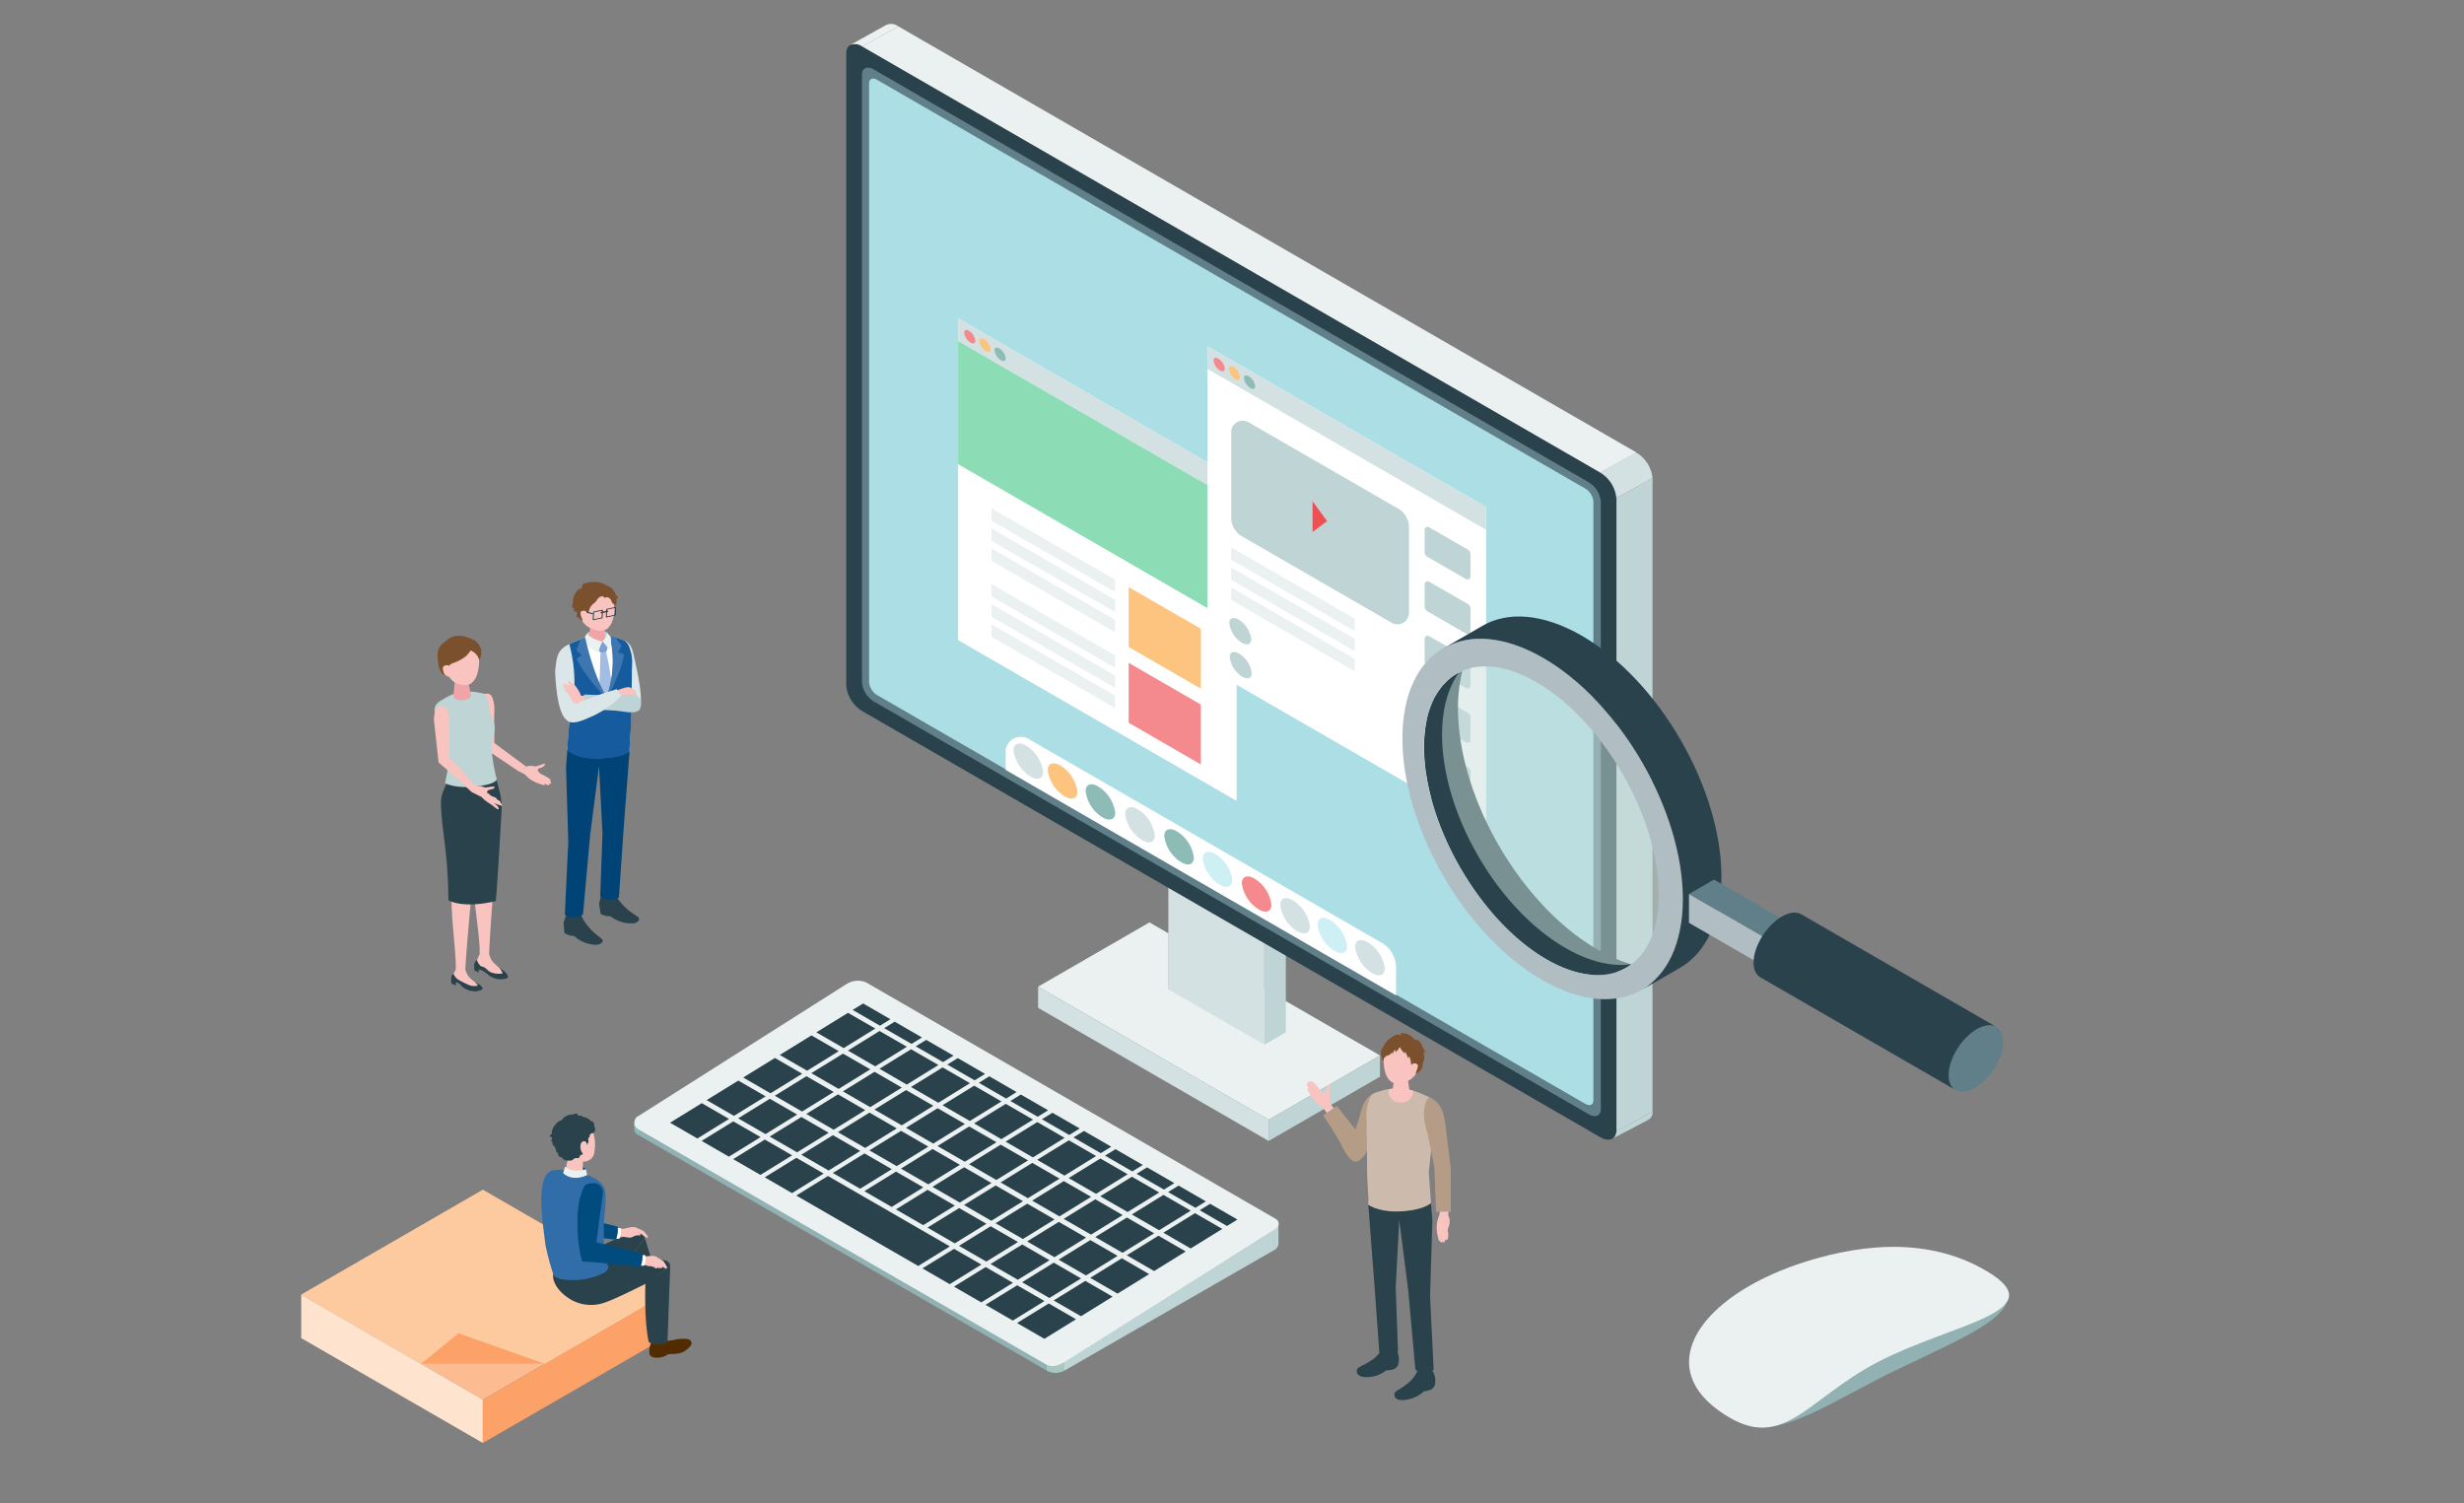<svg id="素材" xmlns="http://www.w3.org/2000/svg" viewBox="0 0 500 305"><rect x="0" y="0" width="500" height="305" fill="#808080" stroke="none"/><polygon points="210.66 200.22 233.25 187.18 280.03 214.18 257.44 227.22 210.66 200.22" style="fill:#ebf1f1"/><polygon points="257.44 231.53 280.03 218.49 280.03 214.18 257.44 227.22 257.44 231.53" style="fill:#bfd4d5"/><polygon points="257.44 231.53 210.66 204.52 210.66 200.22 257.44 227.22 257.44 231.53" style="fill:#d3e1e2"/><polygon points="260.92 175.75 260.92 209.49 256.57 212 256.57 178.26 260.92 175.75" style="fill:#bfd4d5"/><polygon points="241.46 164.51 241.46 198.25 237.11 200.77 237.11 167.03 241.46 164.51" style="fill:#8cbcb5"/><polygon points="237.11 167.03 241.46 164.51 260.92 175.75 256.57 178.26 237.11 167.03" style="fill:#ebf1f1"/><polygon points="256.57 212 237.11 200.77 237.11 167.03 256.57 178.26 256.57 212" style="fill:#d3e1e2"/><path d="M324.73,230.77,175,144.32a6.83,6.83,0,0,1-3.28-5.19V10.83c0-1.82,1.47-2.44,3.28-1.39L324.73,95.89a6.81,6.81,0,0,1,3.29,5.18V229.38C328,231.19,326.55,231.81,324.73,230.77Z" style="fill:#2a424b"/><path d="M322.38,226.11l-145-83.73a5.13,5.13,0,0,1-2.47-3.89V15.14c0-1.36,1.11-1.83,2.47-1l145,83.73a5.11,5.11,0,0,1,2.46,3.89V225.07C324.84,226.43,323.74,226.89,322.38,226.11Z" style="fill:#617f88"/><path d="M321.69,224,178,141.06a3.44,3.44,0,0,1-1.64-2.6V16.9c0-.91.74-1.22,1.64-.69L321.69,99.15a3.38,3.38,0,0,1,1.64,2.59V223.3C323.33,224.21,322.6,224.52,321.69,224Z" style="fill:#acdfe5"/><polygon points="328.02 101.08 335.33 97 335.33 225.55 328.02 229.63 328.02 101.08" style="fill:#bfd4d5"/><path d="M332,91.81A6.81,6.81,0,0,1,335.33,97L328,101.07a6.81,6.81,0,0,0-3.29-5.18Z" style="fill:#d3e1e2"/><polygon points="182.31 5.36 332.05 91.81 324.73 95.89 174.99 9.44 182.31 5.36" style="fill:#ebf1f1"/><path d="M172.42,9.19a2.46,2.46,0,0,1,2.57.25l7.32-4.08a2.47,2.47,0,0,0-2.53-.27Z" style="fill:#ebf1f1"/><path d="M328,229.62a1.71,1.71,0,0,1-.81,1.45l.33-.18,6.84-3.58a1.76,1.76,0,0,0,1-1.77Z" style="fill:#bfd4d5"/><path d="M258.48,253.72a1.64,1.64,0,0,0,.94-1.27v-4.16a1.61,1.61,0,0,1-1,1.32l0,4.11" style="fill:#bfd4d5"/><path d="M129,229l83,47.92a4.22,4.22,0,0,0,3.93-.26l42.58-27c1.17-.72,1.3-1.78.29-2.36l-83-47.92a4.27,4.27,0,0,0-3.94.26l-42.58,27C128.46,227.18,128.69,228.84,129,229Z" style="fill:#ebf1f1"/><polygon points="135.97 227.83 141.51 231.03 147.94 227.06 142.4 223.86 135.97 227.83" style="fill:#2a424b"/><polygon points="143.39 223.24 148.93 226.44 155.36 222.48 149.82 219.28 143.39 223.24" style="fill:#2a424b"/><polygon points="150.81 218.66 156.35 221.86 162.78 217.89 157.24 214.69 150.81 218.66" style="fill:#2a424b"/><polygon points="158.23 214.08 163.78 217.28 170.2 213.31 164.66 210.11 158.23 214.08" style="fill:#2a424b"/><polygon points="165.66 209.49 171.2 212.69 177.62 208.72 172.08 205.53 165.66 209.49" style="fill:#2a424b"/><polygon points="142.37 231.52 147.91 234.72 154.34 230.75 148.8 227.56 142.37 231.52" style="fill:#2a424b"/><polygon points="149.79 226.94 155.34 230.14 161.76 226.17 156.22 222.97 149.79 226.94" style="fill:#2a424b"/><polygon points="157.22 222.36 162.76 225.56 169.18 221.59 163.64 218.39 157.22 222.36" style="fill:#2a424b"/><polygon points="164.63 217.77 170.18 220.97 176.6 217 171.06 213.81 164.63 217.77" style="fill:#2a424b"/><polygon points="172.06 213.19 177.6 216.39 184.02 212.42 178.48 209.22 172.06 213.19" style="fill:#2a424b"/><polygon points="148.77 235.22 154.31 238.42 160.74 234.45 155.2 231.25 148.77 235.22" style="fill:#2a424b"/><polygon points="156.19 230.63 161.74 233.84 168.16 229.87 162.62 226.67 156.19 230.63" style="fill:#2a424b"/><polygon points="163.62 226.05 169.16 229.25 175.58 225.28 170.04 222.08 163.62 226.05" style="fill:#2a424b"/><polygon points="171.04 221.47 176.58 224.67 183 220.7 177.46 217.5 171.04 221.47" style="fill:#2a424b"/><polygon points="178.46 216.88 184 220.09 190.42 216.12 184.88 212.92 178.46 216.88" style="fill:#2a424b"/><polygon points="155.18 238.91 160.72 242.11 167.14 238.15 161.6 234.95 155.18 238.91" style="fill:#2a424b"/><polygon points="162.6 234.33 168.14 237.53 174.56 233.56 169.02 230.36 162.6 234.33" style="fill:#2a424b"/><polygon points="170.02 229.75 175.56 232.95 181.98 228.98 176.44 225.78 170.02 229.75" style="fill:#2a424b"/><polygon points="177.44 225.16 182.98 228.36 189.4 224.4 183.86 221.2 177.44 225.16" style="fill:#2a424b"/><polygon points="184.86 220.58 190.4 223.78 196.82 219.81 191.28 216.61 184.86 220.58" style="fill:#2a424b"/><polygon points="169 238.03 174.54 241.23 180.96 237.26 175.42 234.06 169 238.03" style="fill:#2a424b"/><polygon points="176.42 233.44 181.96 236.64 188.38 232.68 182.84 229.48 176.42 233.44" style="fill:#2a424b"/><polygon points="183.84 228.86 189.38 232.06 195.8 228.09 190.26 224.89 183.84 228.86" style="fill:#2a424b"/><polygon points="191.26 224.28 196.8 227.48 203.22 223.51 197.68 220.31 191.26 224.28" style="fill:#2a424b"/><polygon points="175.4 241.72 180.94 244.92 187.36 240.95 181.82 237.75 175.4 241.72" style="fill:#2a424b"/><polygon points="182.82 237.14 188.36 240.34 194.78 236.37 189.24 233.17 182.82 237.14" style="fill:#2a424b"/><polygon points="190.24 232.56 195.78 235.75 202.21 231.79 196.66 228.59 190.24 232.56" style="fill:#2a424b"/><polygon points="197.66 227.97 203.2 231.17 209.63 227.2 204.09 224 197.66 227.97" style="fill:#2a424b"/><polygon points="181.8 245.42 187.34 248.62 193.76 244.65 188.22 241.45 181.8 245.42" style="fill:#2a424b"/><polygon points="189.22 240.84 194.76 244.03 201.19 240.07 195.64 236.87 189.22 240.84" style="fill:#2a424b"/><polygon points="196.64 236.25 202.18 239.45 208.61 235.48 203.06 232.28 196.64 236.25" style="fill:#2a424b"/><polygon points="204.06 231.67 209.6 234.87 216.03 230.9 210.49 227.7 204.06 231.67" style="fill:#2a424b"/><polygon points="161.58 242.61 186.32 256.9 192.75 252.93 168 238.64 161.58 242.61" style="fill:#2a424b"/><polygon points="188.2 249.11 193.74 252.31 200.17 248.34 194.63 245.15 188.2 249.11" style="fill:#2a424b"/><polygon points="195.62 244.53 201.16 247.73 207.59 243.76 202.04 240.56 195.62 244.53" style="fill:#2a424b"/><polygon points="203.04 239.95 208.58 243.15 215.01 239.18 209.47 235.98 203.04 239.95" style="fill:#2a424b"/><polygon points="210.46 235.36 216 238.56 222.43 234.59 216.89 231.4 210.46 235.36" style="fill:#2a424b"/><polygon points="187.18 257.39 192.72 260.59 199.15 256.62 193.6 253.43 187.18 257.39" style="fill:#2a424b"/><polygon points="194.6 252.81 200.14 256.01 206.57 252.04 201.03 248.84 194.6 252.81" style="fill:#2a424b"/><polygon points="202.02 248.23 207.56 251.43 213.99 247.46 208.45 244.26 202.02 248.23" style="fill:#2a424b"/><polygon points="209.44 243.64 214.99 246.84 221.41 242.87 215.87 239.68 209.44 243.64" style="fill:#2a424b"/><polygon points="216.86 239.06 222.41 242.26 228.83 238.29 223.29 235.09 216.86 239.06" style="fill:#2a424b"/><polygon points="193.58 261.09 199.12 264.29 205.55 260.32 200.01 257.12 193.58 261.09" style="fill:#2a424b"/><polygon points="201 256.5 206.54 259.7 212.97 255.74 207.43 252.54 201 256.5" style="fill:#2a424b"/><polygon points="208.42 251.92 213.97 255.12 220.39 251.15 214.85 247.95 208.42 251.92" style="fill:#2a424b"/><polygon points="215.84 247.34 221.39 250.54 227.81 246.57 222.27 243.37 215.84 247.34" style="fill:#2a424b"/><polygon points="223.26 242.75 228.81 245.95 235.23 241.99 229.69 238.79 223.26 242.75" style="fill:#2a424b"/><polygon points="199.98 264.78 205.52 267.98 211.95 264.02 206.41 260.82 199.98 264.78" style="fill:#2a424b"/><polygon points="207.4 260.2 212.94 263.4 219.37 259.43 213.83 256.23 207.4 260.2" style="fill:#2a424b"/><polygon points="214.82 255.62 220.37 258.82 226.79 254.85 221.25 251.65 214.82 255.62" style="fill:#2a424b"/><polygon points="222.25 251.03 227.79 254.23 234.21 250.27 228.67 247.07 222.25 251.03" style="fill:#2a424b"/><polygon points="229.67 246.45 235.21 249.65 241.63 245.68 236.09 242.48 229.67 246.45" style="fill:#2a424b"/><polygon points="206.38 268.48 211.93 271.68 218.35 267.71 212.81 264.51 206.38 268.48" style="fill:#2a424b"/><polygon points="213.81 263.9 219.35 267.1 225.77 263.13 220.23 259.93 213.81 263.9" style="fill:#2a424b"/><polygon points="221.23 259.31 226.77 262.51 233.19 258.55 227.65 255.34 221.23 259.31" style="fill:#2a424b"/><polygon points="228.65 254.73 234.19 257.93 240.61 253.96 235.07 250.76 228.65 254.73" style="fill:#2a424b"/><polygon points="236.07 250.15 241.61 253.35 248.03 249.38 242.49 246.18 236.07 250.15" style="fill:#2a424b"/><polygon points="173.02 204.94 178.56 208.14 180.69 206.83 175.15 203.63 173.02 204.94" style="fill:#2a424b"/><polygon points="179.42 208.64 184.97 211.84 187.09 210.53 181.55 207.33 179.42 208.64" style="fill:#2a424b"/><polygon points="185.82 212.33 191.37 215.53 193.49 214.22 187.95 211.02 185.82 212.33" style="fill:#2a424b"/><polygon points="192.23 216.03 197.77 219.23 199.89 217.92 194.35 214.72 192.23 216.03" style="fill:#2a424b"/><polygon points="198.63 219.73 204.17 222.93 206.29 221.61 200.75 218.41 198.63 219.73" style="fill:#2a424b"/><polygon points="205.03 223.42 210.57 226.62 212.69 225.31 207.15 222.11 205.03 223.42" style="fill:#2a424b"/><polygon points="211.43 227.12 216.97 230.32 219.1 229 213.56 225.81 211.43 227.12" style="fill:#2a424b"/><polygon points="217.83 230.81 223.37 234.01 225.5 232.7 219.96 229.5 217.83 230.81" style="fill:#2a424b"/><polygon points="224.23 234.51 229.77 237.71 231.9 236.4 226.36 233.2 224.23 234.51" style="fill:#2a424b"/><polygon points="230.63 238.2 236.18 241.4 238.3 240.09 232.76 236.89 230.63 238.2" style="fill:#2a424b"/><polygon points="237.03 241.9 242.58 245.1 244.7 243.79 239.16 240.59 237.03 241.9" style="fill:#2a424b"/><polygon points="243.44 245.59 248.98 248.79 251.1 247.48 245.56 244.28 243.44 245.59" style="fill:#2a424b"/><polygon points="216 276.41 258.48 249.59 258.48 253.72 216 278.13 216 276.41" style="fill:#bfd4d5"/><polygon points="212.4 276.96 212.4 278.13 129.63 230.39 129.63 229.22 212.4 276.96" style="fill:#91b1b3"/><path d="M216,278.12h0a3.61,3.61,0,0,1-3.6,0h0v-1.18h0c1.11.65,2.49.1,3.6-.54h0Z" style="fill:#a8c7c1"/><path d="M129.63,230.39a1.58,1.58,0,0,1-.93-1.27v-1.28a1.71,1.71,0,0,0,1,1.4l0,1.15" style="fill:#8cbcb5"/><path d="M407.37,263.42c-.4,4.68-10.9,8.95-22.58,14.59-12.13,5.85-21.7,12.78-29.35,11.46C351.94,289.32,394.15,260.24,407.37,263.42Z" style="fill:#91b1b3"/><path d="M365,256.48c-19.84,6.74-29.24,20.33-16.32,29.7s17.46-2.07,32.51-9.86,35.72-10.18,22-18.35C390.29,250.28,375.43,253,365,256.48Z" style="fill:#ebf1f1"/><polygon points="250.94 97.25 194.41 64.62 194.41 129.89 250.94 162.52 250.94 97.25" style="fill:#fff"/><polygon points="250.94 97.25 194.41 64.62 194.41 69.21 250.94 101.85 250.94 97.25" style="fill:#d3e1e2"/><polygon points="243.68 127.6 229.03 119.14 229.03 131.29 243.68 139.75 243.68 127.6" style="fill:#fcc47e"/><polygon points="226.27 117.62 201.19 103.14 201.19 105.67 226.27 120.14 226.27 117.62" style="fill:#ebf1f1"/><polygon points="226.27 121.7 201.19 107.22 201.19 109.75 226.27 124.22 226.27 121.7" style="fill:#ebf1f1"/><polygon points="226.27 125.78 201.19 111.3 201.19 113.82 226.27 128.3 226.27 125.78" style="fill:#ebf1f1"/><polygon points="226.27 133 201.19 118.53 201.19 121.05 226.27 135.53 226.27 133" style="fill:#ebf1f1"/><polygon points="226.27 137.08 201.19 122.6 201.19 125.13 226.27 139.61 226.27 137.08" style="fill:#ebf1f1"/><polygon points="226.27 141.16 201.19 126.68 201.19 129.21 226.27 143.69 226.27 141.16" style="fill:#ebf1f1"/><polygon points="243.68 142.97 229.03 134.51 229.03 146.66 243.68 155.13 243.68 142.97" style="fill:#f58a8e"/><polygon points="250.94 101.85 194.41 69.21 194.41 94.19 250.94 126.83 250.94 101.85" style="fill:#8cddb5"/><path d="M204.08,72.72c0,.6-.51.72-1.14.26a2.81,2.81,0,0,1-1.14-1.92c0-.6.51-.71,1.14-.25A2.77,2.77,0,0,1,204.08,72.72Z" style="fill:#8cbcb5"/><path d="M201,70.87c0,.6-.5.72-1.13.26a2.81,2.81,0,0,1-1.14-1.92c0-.6.51-.71,1.14-.26A2.8,2.8,0,0,1,201,70.87Z" style="fill:#fcc47e"/><path d="M197.92,69.15c0,.6-.51.71-1.14.26a2.84,2.84,0,0,1-1.13-1.92c0-.6.51-.72,1.13-.26A2.81,2.81,0,0,1,197.92,69.15Z" style="fill:#f58a8e"/><path d="M204.07,156.24v-3.63a3.08,3.08,0,0,1,4.63-2.67l71.7,41.4a5.8,5.8,0,0,1,2.89,5V202Z" style="fill:#fff"/><path d="M281,196.5c0,1.58-1.34,1.89-3,.68a7.34,7.34,0,0,1-3-5c0-1.58,1.33-1.88,3-.68A7.35,7.35,0,0,1,281,196.5Z" style="fill:#d3e1e2"/><path d="M273.35,192c0,1.58-1.33,1.89-3,.68a7.35,7.35,0,0,1-3-5c0-1.58,1.34-1.88,3-.68A7.34,7.34,0,0,1,273.35,192Z" style="fill:#cef0f5"/><path d="M265.8,188c0,1.58-1.34,1.88-3,.68a7.35,7.35,0,0,1-3-5c0-1.58,1.34-1.89,3-.68A7.35,7.35,0,0,1,265.8,188Z" style="fill:#d3e1e2"/><path d="M258,183.58c0,1.58-1.34,1.89-3,.68a7.35,7.35,0,0,1-3-5c0-1.58,1.34-1.88,3-.68A7.35,7.35,0,0,1,258,183.58Z" style="fill:#f58a8e"/><path d="M250.07,178.59c0,1.57-1.34,1.88-3,.68a7.39,7.39,0,0,1-3-5c0-1.58,1.34-1.88,3-.68A7.39,7.39,0,0,1,250.07,178.59Z" style="fill:#cef0f5"/><path d="M242.26,174c0,1.58-1.33,1.89-3,.68a7.35,7.35,0,0,1-3-5c0-1.58,1.34-1.88,3-.68A7.34,7.34,0,0,1,242.26,174Z" style="fill:#8cbcb5"/><path d="M234.34,169.53c0,1.58-1.34,1.89-3,.68a7.34,7.34,0,0,1-3-5c0-1.58,1.33-1.88,3-.68A7.35,7.35,0,0,1,234.34,169.53Z" style="fill:#d3e1e2"/><path d="M226.3,164.9c0,1.58-1.34,1.88-3,.68a7.35,7.35,0,0,1-3-5c0-1.58,1.34-1.89,3-.68A7.35,7.35,0,0,1,226.3,164.9Z" style="fill:#8cbcb5"/><path d="M218.62,160.63c0,1.58-1.34,1.89-3,.69a7.39,7.39,0,0,1-3-5c0-1.58,1.34-1.88,3-.68A7.37,7.37,0,0,1,218.62,160.63Z" style="fill:#fcc47e"/><path d="M211.67,156.61c0,1.58-1.34,1.89-3,.68a7.34,7.34,0,0,1-3-5c0-1.58,1.33-1.88,3-.68A7.35,7.35,0,0,1,211.67,156.61Z" style="fill:#d3e1e2"/><polygon points="301.56 102.91 245.03 70.28 245.03 135.55 301.56 168.18 301.56 102.91" style="fill:#fff"/><polygon points="301.56 102.91 245.03 70.28 245.03 74.87 301.56 107.51 301.56 102.91" style="fill:#d3e1e2"/><path d="M254.69,78.38c0,.6-.51.72-1.13.26a2.81,2.81,0,0,1-1.14-1.92c0-.6.51-.71,1.14-.26A2.84,2.84,0,0,1,254.69,78.38Z" style="fill:#8cbcb5"/><path d="M253.91,129.71c0,1.18-1,1.4-2.23.51a5.51,5.51,0,0,1-2.23-3.75c0-1.18,1-1.41,2.23-.51A5.47,5.47,0,0,1,253.91,129.71Z" style="fill:#bfd4d5"/><path d="M254,136.6c0,1.17-1,1.4-2.23.51a5.51,5.51,0,0,1-2.23-3.76c0-1.17,1-1.4,2.23-.5A5.47,5.47,0,0,1,254,136.6Z" style="fill:#bfd4d5"/><path d="M251.64,76.53c0,.6-.51.71-1.14.26a2.84,2.84,0,0,1-1.13-1.92c0-.6.51-.72,1.13-.26A2.81,2.81,0,0,1,251.64,76.53Z" style="fill:#fcc47e"/><path d="M248.54,74.81c0,.6-.51.71-1.14.26a2.81,2.81,0,0,1-1.14-1.92c0-.6.51-.72,1.14-.26A2.81,2.81,0,0,1,248.54,74.81Z" style="fill:#f58a8e"/><path d="M283.71,103.21,253.34,85.68a2.33,2.33,0,0,0-3.5,2v17.37a4.38,4.38,0,0,0,2.19,3.79l30.37,17.54a2.34,2.34,0,0,0,3.51-2V107A4.4,4.4,0,0,0,283.71,103.21Z" style="fill:#bfd4d5"/><path d="M297.87,111.54,290,107a.61.61,0,0,0-.91.52V112a1.12,1.12,0,0,0,.57,1l7.84,4.53a.6.6,0,0,0,.9-.52v-4.49A1.11,1.11,0,0,0,297.87,111.54Z" style="fill:#bfd4d5"/><path d="M297.87,122.57,290,118.05a.61.61,0,0,0-.91.52v4.48a1.13,1.13,0,0,0,.57,1l7.84,4.53a.6.6,0,0,0,.9-.52v-4.49A1.14,1.14,0,0,0,297.87,122.57Z" style="fill:#bfd4d5"/><path d="M297.87,133.61,290,129.09a.61.61,0,0,0-.91.52v4.48a1.13,1.13,0,0,0,.57,1l7.84,4.53a.6.6,0,0,0,.9-.53v-4.48A1.13,1.13,0,0,0,297.87,133.61Z" style="fill:#bfd4d5"/><path d="M297.87,144.65,290,140.13a.6.6,0,0,0-.91.52v4.48a1.14,1.14,0,0,0,.57,1l7.84,4.52a.59.59,0,0,0,.9-.52v-4.48A1.13,1.13,0,0,0,297.87,144.65Z" style="fill:#bfd4d5"/><path d="M297.87,155.69,290,151.16a.61.61,0,0,0-.91.53v4.48a1.14,1.14,0,0,0,.57,1l7.84,4.52a.6.6,0,0,0,.9-.52v-4.48A1.12,1.12,0,0,0,297.87,155.69Z" style="fill:#bfd4d5"/><polygon points="269.3 105.76 266.35 101.72 266.35 107.95 269.3 105.76" style="fill:#ed5053"/><polygon points="274.91 125.55 249.83 111.07 249.83 113.59 274.91 128.07 274.91 125.55" style="fill:#ebf1f1"/><polygon points="274.91 129.63 249.83 115.15 249.83 117.67 274.91 132.15 274.91 129.63" style="fill:#ebf1f1"/><polygon points="274.91 133.71 249.83 119.23 249.83 121.75 274.91 136.23 274.91 133.71" style="fill:#ebf1f1"/><path d="M295.86,143.62a31,31,0,0,1,.88-7.45c-5.21,2.22-8.27,8.41-7.7,17.53,1,15.77,12.42,34.3,25.54,41.4,6.66,3.6,12.47,3.56,16.45.6a31.87,31.87,0,0,1-6.83-3C308.5,183.65,295.81,161.67,295.86,143.62Z" style="fill:#2a424b"/><ellipse cx="317.74" cy="163.5" rx="20.51" ry="35.41" transform="translate(-39.13 181.78) rotate(-30.16)" style="fill:#cae0dd;opacity:0.5"/><path d="M313.11,133.52c15.7,9.06,28.39,31,28.34,49.08s-12.82,25.33-28.53,16.26-28.39-31-28.34-49.09S297.41,124.45,313.11,133.52ZM289,153.7c1,15.77,12.42,34.3,25.54,41.4s23,.07,22-15.69S324.14,145.11,311,138,288.05,137.93,289,153.7Z" style="fill:#b0bec3"/><path d="M341,196.34l-7.82,4.52c5.12-3,8.29-9.28,8.32-18.26.05-18-12.64-40-28.34-49.08-7.87-4.55-15-5-20.17-2l7.83-4.52c5.16-3,12.29-2.52,20.16,2,15.7,9.07,28.39,31.05,28.34,49.09C349.24,187.07,346.07,193.38,341,196.34Z" style="fill:#2a424b"/><polygon points="342.73 181.42 363.01 193.13 368.08 190.2 347.8 178.49 342.73 181.42" style="fill:#617f88"/><polygon points="363.01 193.13 342.73 181.42 342.73 187.27 363.01 198.98 363.01 193.13" style="fill:#b0bec3"/><polygon points="363.01 193.13 368.08 190.2 368.08 196.05 363.01 198.98 363.01 193.13" style="fill:#8cbcb5"/><ellipse cx="400.95" cy="214.78" rx="7.63" ry="4.23" transform="translate(-2.12 425.56) rotate(-55.78)" style="fill:#617f88"/><path d="M365.67,185.62l39.57,22.85c-1.93-1.31-5.41.45-7.78,3.94s-2.73,7.37-.8,8.69l-39.58-22.85c-1.93-1.32-1.57-5.21.8-8.69S363.74,184.31,365.67,185.62Z" style="fill:#2a424b"/><path d="M269.29,225.9l-.87-1.14-1.08-.76a8.42,8.42,0,0,1-1.3-1.56c-.32-.55-.57-.95-.64-1.09s-.2-.45,0-.52.32.14.32.14-.48-.62-.54-.71-.14-.3,0-.38.36.05.36.05c-.19-.25-.17-.41-.07-.5s.48.12.48.12.07-.32.57.06a12.26,12.26,0,0,1,1.44,1.71,1.79,1.79,0,0,0,.8.44.39.39,0,0,0,.39-.24,4.9,4.9,0,0,0,0-.54c.05-.27.33-1.13.74-1,0,0,.05,0,.06,0a.24.24,0,0,1,0,.08,4.69,4.69,0,0,1-.06.54c-.06.37-.1.75-.15,1.12v0a1.46,1.46,0,0,0,.13.87,3,3,0,0,1,.15,1.48l1.94,2.52L270,227.76Z" style="fill:#f9c3c0"/><path d="M268.51,226.36l2.75-1.94,4.54,5.73s2.35,2.89.4,5-3.66-2.22-4.36-3.48C270.36,229,268.51,226.36,268.51,226.36Z" style="fill:#b49c87"/><path d="M274.91,235.68c-1-.09-1.2-2-1-3,.45-1.91,1.63-4.51,2.15-6.75.68-2.89,1.92-3.86,3.36-4.3,1.06,2-1.12,8.79-2.14,12.06A3.25,3.25,0,0,1,274.91,235.68Z" style="fill:#b49c87"/><path d="M290.38,244.17l-.45-6.33,1.38-12.54a2.43,2.43,0,0,0-1.43-2.72c-2.71-1.23-5.88-2.75-11-.74-.7.28-1,1.12-1.2,1.83a7.65,7.65,0,0,0-.4,2.68l.06,1.55c0,3,.05,5.93.07,8.9,0,1.87.11,3.73.24,5.6.06.83,0,2.1,0,2.1s1.54,1.37,6.11,1.35C288.75,245.82,290.38,244.17,290.38,244.17Z" style="fill:#ccbbad"/><path d="M284.24,223.72a2.31,2.31,0,0,0,2.51-2,1.58,1.58,0,0,0,0-.38,10.93,10.93,0,0,0-4.83-.32,1.66,1.66,0,0,0-.15.7A2.31,2.31,0,0,0,284.24,223.72Z" style="fill:#f9c3c0"/><path d="M284.32,218.26c.9,0,1.37.5,1.37.94l.46,2.92c0,.5-.9.92-1.92.92s-1.82-.42-1.78-.92l.44-3.06C282.93,218.62,283.43,218.26,284.32,218.26Z" style="fill:#f9c3c0"/><path d="M292.11,246.43s-.23.63-.31.9a7.32,7.32,0,0,0-.21.9,6.84,6.84,0,0,0,0,1.69.31.31,0,0,1,0,.1,13.82,13.82,0,0,0,.31,1.42c0,.12,0,.32.18.38,0,0,.14,0,.14,0s.07.28.22.31.24,0,.29-.24c0,0,.05.19.19.22a.21.21,0,0,0,.25-.15l.15-.56s0,.19.1.23c.57.21.48-1.35.43-1.58a1.74,1.74,0,0,1-.06-.45,1.9,1.9,0,0,1,.16-.61,3.49,3.49,0,0,0,.21-1.39c0-.45-.29-.77-.27-1.21l.18-1.71-1.78-.14Z" style="fill:#f9c3c0"/><path d="M290.54,278a.94.94,0,0,1,.19.25,3.72,3.72,0,0,1,.52,2.15,2.35,2.35,0,0,1-.11.75,1.62,1.62,0,0,1-.9.88,7.49,7.49,0,0,1-1.22.3c-.27.08-.41.32-.63.48a6.21,6.21,0,0,1-1,.6,6.66,6.66,0,0,1-2.93.71,1.92,1.92,0,0,1-1.05-.27,1,1,0,0,1-.46-.93c.07-.48.54-.78,1-1a14,14,0,0,0,2.35-1.76,6.72,6.72,0,0,0,1.44-2.25,12.62,12.62,0,0,1,2.38,0C290.32,277.92,290.44,277.93,290.54,278Z" style="fill:#2a424b"/><path d="M283.35,273.93a1.19,1.19,0,0,1,.16.27,3.79,3.79,0,0,1,.31,2.2,2.62,2.62,0,0,1-.19.73,1.68,1.68,0,0,1-1,.79,9,9,0,0,1-1.24.18c-.28,0-.44.27-.68.41a7.66,7.66,0,0,1-1,.5,6.64,6.64,0,0,1-3,.42,1.92,1.92,0,0,1-1-.38,1,1,0,0,1-.37-1c.11-.47.61-.72,1.05-.93a14.17,14.17,0,0,0,2.51-1.51,6.73,6.73,0,0,0,1.66-2.11,12.62,12.62,0,0,1,2.37.24C283.14,273.81,283.25,273.83,283.35,273.93Z" style="fill:#2a424b"/><path d="M284.69,211.13c2.55,0,3.25,1.93,3.25,4.25a4,4,0,0,1-3,4.25c-1.24.37-2.79.69-3.74-1.69a9.34,9.34,0,0,1-.23-4.84C281.23,212.27,282.14,211.11,284.69,211.13Z" style="fill:#f9c3c0"/><path d="M282.55,213.47V214a3.83,3.83,0,0,0,.22-.56,1,1,0,0,1,.36-.46l0,.52a2.23,2.23,0,0,0,.65-.61,1.39,1.39,0,0,1,.24-.34c.09-.09.17.17.21.24s.16.25.25.37a3.47,3.47,0,0,0,.63.64v-.49c0,.08.14.26.18.34a2.83,2.83,0,0,1,.17.4,7.28,7.28,0,0,1,.31.77c.06-.17.12-.34.17-.51a4.12,4.12,0,0,1,.39,1.52c0,.21.16.42.2.63a1.27,1.27,0,0,0,.06.18c0,.08.15.08.22.14a1.63,1.63,0,0,1,.53,1.18c.49-.39,1.24-.87,1.31-1.54a4.19,4.19,0,0,1,.09-.7c.05-.13.13-.26.18-.4a2.35,2.35,0,0,0,.1-.54c0-.45-.15-.84-.1-1.29,0,0,0-.08,0-.09s.08,0,.11.05a.23.23,0,0,0,.27,0,4.72,4.72,0,0,1-.73-1.27,2.25,2.25,0,0,0-.33-.61,1.22,1.22,0,0,0-.88-.56.43.43,0,0,1-.16,0,.25.25,0,0,1-.12-.08,4.35,4.35,0,0,0-1.8-1.21,2.84,2.84,0,0,1-1-.2.91.91,0,0,0,.08.49.09.09,0,0,1,0,.11,2.11,2.11,0,0,0-.9-.15,2,2,0,0,0-1,.49,9.71,9.71,0,0,0-.83.6,5,5,0,0,0-.79,1.09c-.17.31-.41.64-.55,1a2.28,2.28,0,0,0,0,1.16,3.05,3.05,0,0,0,.17.61c.06.13.14.28.21.4a1.2,1.2,0,0,0,.14-.48.84.84,0,0,1,.36-.41,5.32,5.32,0,0,1,.45-.38l-.13.23A2.51,2.51,0,0,0,282.55,213.47Z" style="fill:#7b502c"/><path d="M286.33,216.54s0-.86.79-.75.62.51.43,1.23-.62,1.06-1.07,1S286.33,216.54,286.33,216.54Z" style="fill:#f9c3c0"/><path d="M290.19,263.05l.47-15.32-.28-3.56s-1.66,1.52-6.61,1.68c-4.07.13-6.11-1.35-6.11-1.35l1.17,15.29,1.06,14.64a2.87,2.87,0,0,0,1.8.44,3.06,3.06,0,0,0,2-.67l-.47-12.91.71-13.76,1.82,14.18,1.46,16.2a3,3,0,0,0,1.83.62,3.16,3.16,0,0,0,1.88-.6Z" style="fill:#2a424b"/><path d="M290,222.62c2.6,1.24,3,3.27,3.36,6l1.05,8.59v8.68h-3l-.36-9.15L289.67,230C287.87,224.34,290,222.62,290,222.62Z" style="fill:#b49c87"/><path d="M99.86,141.44a1.13,1.13,0,0,0-1.88-.32c-.53.61-.8,1.36-.63,3l.88,7.69,7.09,4.76,1.47-1-6.47-4.78s-.06-5.62,0-6.58A6.8,6.8,0,0,0,99.86,141.44Z" style="fill:#f9c3c0"/><path d="M106.79,155.56a2.77,2.77,0,0,1,1.39-.11,1.4,1.4,0,0,0,.81,0h0c.33-.11.67-.21,1-.33a3.79,3.79,0,0,1,.48-.14.11.11,0,0,1,.08,0,.1.1,0,0,1,0,0c.21.35-.54.75-.77.84a3.92,3.92,0,0,0-.49.13.38.38,0,0,0-.16.4,1.79,1.79,0,0,0,.54.66,11,11,0,0,1,1.82,1c.43.4.15.51.15.51s.27.29.19.42-.2.16-.47,0c0,0,.17.19.11.32s-.25.09-.35.06l-.74-.37s.22.16.19.27-.29.12-.49.05-.55-.2-1.11-.4a7.64,7.64,0,0,1-1.65-.92l-.88-.86-1.19-.6" style="fill:#f9c3c0"/><path d="M97.49,196a2.93,2.93,0,0,1-.71-1.17.82.82,0,0,1,.76.13A4.8,4.8,0,0,0,99.62,196a5.62,5.62,0,0,1,1.75.39s.61.86.59,1.14a4.74,4.74,0,0,1-2.36-.24A10.59,10.59,0,0,1,97.49,196Z" style="fill:#112c36"/><path d="M97.37,163.1S96.15,178,95.9,179.52,94.48,194.74,94.41,197a2.14,2.14,0,0,1-1.94,0c.25-3.37-1.44-13.36-.61-17.79-.23-3.74-1.88-16.5-1.88-16.5l2.66-1.5Z" style="fill:#f9c3c0"/><path d="M101.27,162s-.71,14.33-.91,15.75-1.09,13.9-1.1,15.88a1.69,1.69,0,0,1-1.93.1c.16-4.2-1.69-12.16-1-16.15-.12-1.18-.79-7.35-.71-9.67a8.54,8.54,0,0,1,1.73-4.84l2-1.9Z" style="fill:#f9c3c0"/><path d="M100.79,158.35a16.94,16.94,0,0,1-9.61-.91c-.52,1.85-1.69,3.4-1.69,5.2,0,5.48,1.42,9.57,1.5,20.06,2.28,1.16,6.14,1,9.61.15.35-3.52.81-12.07,1.16-17.94C101.93,162.1,101.43,160.85,100.79,158.35Z" style="fill:#2a424b"/><path d="M97.46,193.4l-.09.22a4.7,4.7,0,0,0-.57,1.28,1.1,1.1,0,0,0,.63,1.16,5.3,5.3,0,0,1,.89.27,9.61,9.61,0,0,1,1.23,1.11,2.45,2.45,0,0,0,1.82.64c.54-.06.61-.11.87-.46s-.47-.9-.84-1.15a15.81,15.81,0,0,1-1.4-1.29,3,3,0,0,1-.51-.9l-.27-.71Z" style="fill:#f9c3c0"/><path d="M92.52,196.66l-.09.21c-.17.43-.53.8-.56,1.26s.11,1.05.61,1.18c.22.06.69,0,.9.07a7,7,0,0,1,1.42,1.19,2.34,2.34,0,0,0,1.78.6c.57-.07.8-.12,1.06-.47s-.51-.87-.91-1.11a15.82,15.82,0,0,1-1.47-1.24,2.8,2.8,0,0,1-.55-.87l-.3-.69Z" style="fill:#f9c3c0"/><path d="M90.3,158.94l.65-3.18-2.66-10.89a2.16,2.16,0,0,1,.95-2.56c2.25-1.39,4.33-2.7,9.07-1.52.65.16,1,2.74,1,3.54a16.64,16.64,0,0,1,1.08,3.1c0,2-.66,2.47-.6,5.1a38.42,38.42,0,0,0,1,5.58s.07,1-4,1.46C92.53,160.12,90.3,158.94,90.3,158.94Z" style="fill:#bfd4d5"/><path d="M101.37,196.41s.61.86.59,1.14a4.74,4.74,0,0,1-2.36-.24A10.59,10.59,0,0,1,97.49,196a2.93,2.93,0,0,1-.71-1.17,1.16,1.16,0,0,0-.54,1,6.78,6.78,0,0,0,.05,1.11l.85.38,0-.58s.69,0,1.85,1a3.93,3.93,0,0,0,3.85.78c.55-.25,0-.87-.22-1.16A8.77,8.77,0,0,0,101.37,196.41Z" style="fill:#2a424b"/><path d="M96.41,199.38A3.73,3.73,0,0,1,97,200a2.9,2.9,0,0,1-2-.18,16.46,16.46,0,0,1-2.19-1.14,2.93,2.93,0,0,1-.8-1.08,1.11,1.11,0,0,0-.44,1,2.41,2.41,0,0,0,.06,1l.88.38,0-.59s.43-.2,1.25.78c.32.37,2.33,1.61,3.94.69.53-.3,0-.68-.24-.94A5.37,5.37,0,0,0,96.41,199.38Z" style="fill:#2a424b"/><path d="M93.52,137.48c-.87.07-1.29.59-1.26,1L92,141.34c.08.49.94.82,1.92.75s1.72-.53,1.65-1L95,138.16C94.88,137.73,94.38,137.42,93.52,137.48Z" style="fill:#f0a4a8"/><path d="M93.14,130c-2.63,0-3.34,2-3.33,4.4.74,2.79,2.07,4.07,3.12,4.37,1.29.37,2.89.69,3.85-1.77a9.53,9.53,0,0,0,.21-5C96.71,131.14,95.77,130,93.14,130Z" style="fill:#f9c3c0"/><path d="M95.55,132s-.76.91-.81,1A8.21,8.21,0,0,1,92,134.53a2.34,2.34,0,0,0-.61.31,1.56,1.56,0,0,0-.37.4,3.09,3.09,0,0,0-.49,1.79,1,1,0,0,1-.81-.39,5.78,5.78,0,0,1-.52-.86,7.27,7.27,0,0,1-.37-2.43,3.1,3.1,0,0,1,1.65-3.22s1.59-2.22,5.41-.37a2.93,2.93,0,0,1,1.37,4.18A3.09,3.09,0,0,0,95.55,132Z" style="fill:#7b502c"/><path d="M91.38,135.77s0-.89-.82-.77-.77.56-.58,1.3a1.27,1.27,0,0,0,1.25,1C91.68,137.31,91.38,135.77,91.38,135.77Z" style="fill:#f9c3c0"/><path d="M90.74,144a1.17,1.17,0,0,0-1.95-.34c-.55.62-.84,1.41-.67,3.07l.88,8,5.62,4.84.85-1.27-4.3-4.58s0-5.85,0-6.85A7.1,7.1,0,0,0,90.74,144Z" style="fill:#f9c3c0"/><path d="M99.22,161.49c.27.23.27.25.54.48a2.75,2.75,0,0,0,.66.52c.24.11.5.16.74.26a2.05,2.05,0,0,1,.46.25.66.66,0,0,1,.22.22.27.27,0,0,1,0,.3,10.15,10.15,0,0,1-1.38-.46,5.41,5.41,0,0,1-1.26-.39" style="fill:#f9c3c0"/><path d="M98.94,161c.26.23.27.25.54.48a2.75,2.75,0,0,0,.66.52c.24.11.5.16.74.26a2,2,0,0,1,.46.24,1,1,0,0,1,.22.23.29.29,0,0,1,0,.3,10.15,10.15,0,0,1-1.38-.46,5.24,5.24,0,0,1-1.26-.39" style="fill:#f9c3c0"/><path d="M98.91,160.83l.39.35a1.87,1.87,0,0,0,.47.37c.17.08.36.12.54.19a1.35,1.35,0,0,1,.33.18.39.39,0,0,1,.15.16.18.18,0,0,1,0,.21,6.05,6.05,0,0,1-1-.33,3.27,3.27,0,0,1-.91-.28" style="fill:#f9c3c0"/><path d="M96.68,159.53a2.65,2.65,0,0,1,1.33.13,1.3,1.3,0,0,0,.78.11h0c.34-.05.67-.08,1-.14a3.91,3.91,0,0,1,.48,0h.07l0,.06c.13.36-.69.52-.92.56a1.11,1.11,0,0,0-.26.07.51.51,0,0,0-.29.3c-.12.31.13.58.28.84.25.42.16.31.67,1.12a1,1,0,0,0,.18.22,8.27,8.27,0,0,0,.66.51,2,2,0,0,1,.37.39.62.62,0,0,1,.15.29.29.29,0,0,1-.12.29,10.25,10.25,0,0,1-1.21-.9c-.31-.19-.62-.41-.93-.61a6,6,0,0,1-.69-.53c-.18-.16-.35-.34-.52-.51l-2-1-1.2-1.11.85-1.27Z" style="fill:#f9c3c0"/><path d="M128.14,249.18h0c.13-.11.53-.07.69,0a2,2,0,0,1,.47.17l1.14.52.14.07.15.15.62.77c.07.09.15.22.08.31s-.2,0-.3,0a4.83,4.83,0,0,1-.59-.32.27.27,0,0,1-.07.35.21.21,0,0,1-.31-.12c0,.13-.13.24-.26.23a.71.71,0,0,1-.36-.17.19.19,0,0,1-.1.26.38.38,0,0,1-.31,0c-.09,0-.18-.1-.28-.14a.86.86,0,0,0-.39-.06c-.17,0-.16,0-.22-.2a2.3,2.3,0,0,1-.2-.85c0-.12,0-.23,0-.35S128,249.28,128.14,249.18Z" style="fill:#f0a4a8"/><path d="M130.84,251.19l4.49,14.69s-.76,1.28-3.57,1.28c-2.31-3.74-4.55-11-4.55-11Z" style="fill:#2a424b"/><polygon points="61.13 262.73 97.98 284.01 134.83 262.73 97.98 241.45 61.13 262.73" style="fill:#fdbb92"/><polygon points="97.98 284.01 61.13 262.73 61.13 271.54 97.98 292.82 97.98 284.01" style="fill:#fee4ce"/><polygon points="97.98 284.01 134.83 262.73 134.83 271.54 97.98 292.82 97.98 284.01" style="fill:#fca167"/><polygon points="134.83 262.73 97.98 241.45 61.13 262.73 85.43 276.76 110.54 276.76 134.83 262.73" style="fill:#fdca9f"/><polygon points="110.54 276.76 85.43 276.76 93.06 270.57 110.54 276.76" style="fill:#fca167"/><path d="M132.11,272.58a3.82,3.82,0,0,0-.32,2.15s.12,1,2,.75a3.87,3.87,0,0,0,1.21-.32c.3-.15.44-.33.8-.37s1,0,1.55-.09a4.26,4.26,0,0,0,1.4-.41,2.21,2.21,0,0,0,.36-.23c1.23-.94,1.42-1.38,1.08-1.93-.22-.36-.76-.6-2.85-.35a14.4,14.4,0,0,1-2,.34,1.7,1.7,0,0,1-.77-.17,2,2,0,0,0-1.18-.14A1.62,1.62,0,0,0,132.11,272.58Z" style="fill:#522c00"/><path d="M132.08,272.83c-.06-.45.53-.9,1.32-1s1.49.14,1.56.58-.53.89-1.32,1S132.15,273.27,132.08,272.83Z" style="fill:#522c00"/><path d="M127.21,256.13s-4.62,4.78-6.33,6.1c-2.06,1.59-3-7.06-2.5-6.9a22.9,22.9,0,0,1,11.05-5,1.23,1.23,0,0,1,1.41.85Z" style="fill:#2a424b"/><path d="M129.12,250.19l-.51,0c-.08,0-.34,0-.39,0a.35.35,0,0,0,.2,0c.11,0,.21,0,.31,0h.71a.76.76,0,0,1,.45.11.24.24,0,0,1,0,.39.43.43,0,0,1-.23,0,2,2,0,0,0-1,.17,5.1,5.1,0,0,1-.58.26,2,2,0,0,1-.65,0l-.92-.14a6.76,6.76,0,0,0-.9,0c-.67,0-1.34-.06-2-.07l.23-1.86,2.71.32a13.52,13.52,0,0,1,1.56-.34,2.11,2.11,0,0,1,.71,0,2,2,0,0,1,.47.17l1.14.52.14.07.15.15.62.77c.07.09.15.22.08.31s-.2,0-.3,0a4.83,4.83,0,0,1-.59-.32c-.32-.22-.52-.54-.91-.6A3,3,0,0,0,129.12,250.19Z" style="fill:#f9c3c0"/><path d="M125.71,251.34a3.05,3.05,0,0,0,.23-2.09l-.68-.07a5.29,5.29,0,0,1-.3,2.16A2.39,2.39,0,0,0,125.71,251.34Z" style="fill:#fff"/><path d="M113.15,250.48c5,.23,11.84,1.1,11.84,1.1a9.33,9.33,0,0,0,.35-1.39,6.35,6.35,0,0,0,0-1.27l-9.35-2.3Z" style="fill:#004c7e"/><path d="M136,257l-.55,15.34s-1.14,1-3.79.05c-1-4.3-.7-11.91-.7-11.91Z" style="fill:#2a424b"/><path d="M131,260.52s-5.93,3-8,3.7a8.27,8.27,0,0,1-7.11-.47c-2.54-1.49-3.85-3.6-3.63-5.16h0l10-3a3.14,3.14,0,0,0,.63,1.26A22.8,22.8,0,0,1,135,255.77,1.23,1.23,0,0,1,136,257Z" style="fill:#2a424b"/><path d="M114.67,236.67s2.56-1,4.23.59l.28,1.17a5,5,0,0,1-5-.13C114.31,237.86,114.67,236.67,114.67,236.67Z" style="fill:#004c7e"/><path d="M112.27,258.59c.52,1.21,3.2,1.16,4.26,1.18a14.39,14.39,0,0,0,5.65-1.29,2.73,2.73,0,0,0,.93-.59,1.07,1.07,0,0,0,.29-1,2.62,2.62,0,0,0-.61-.84c-.73-.9-.28-2.06-.26-3.1s0-2.35,0-3.52c-.1-1.93.87-6.95,0-8.57-1.28-2.42-6.82-3.84-10.16-3.39-3.76.5-2.39,9.63-1.67,15.23A53,53,0,0,0,112.27,258.59Z" style="fill:#316ea9"/><path d="M120.21,229.33c-.32-.76-1.3-1.79-3.81-1.59s-3,2.06-2.91,4.25a4.07,4.07,0,0,0,1.39,2.95.77.77,0,0,1,.24.77c-.18.77-.52,2.15-.52,2.15,0,.45.84.88,1.85,1s1.84-.22,1.84-.67l0-2.48a2.14,2.14,0,0,0,2.33-2A8.4,8.4,0,0,0,120.21,229.33Z" style="fill:#f9c3c0"/><path d="M114.67,236.67s1.08,1.5,4.23.59l.28,1.17s-2.8,1.54-4.91-.36C114.38,237.54,114.67,236.67,114.67,236.67Z" style="fill:#ebf1f1"/><path d="M113.36,234.64c.17.13.47.13.65.27s.19.23.3.32a1.47,1.47,0,0,0,1.07.28,3.43,3.43,0,0,0,.56,0c.3-.1.49-.42.8-.49s.53.07.73-.08.18-.44.38-.56a1.31,1.31,0,0,1,.28-.09c.28-.1.08-.26,0-.4a1.54,1.54,0,0,1-.29-.62c-.13-.66-.09-1.41.46-1.65a.52.52,0,0,1,.67.23,1.88,1.88,0,0,1,.18.38,1.09,1.09,0,0,0,.05.17h0c.09,0,0-.13,0-.16,0-.18.16-.31.22-.49s-.14-.57,0-.8.17-.15.22-.24,0-.37.11-.52a.67.67,0,0,1,.42-.22.86.86,0,0,0,.4-.21,1.08,1.08,0,0,0,.1-1.06,1.89,1.89,0,0,1-.09-.21,2.16,2.16,0,0,1,0-.35.76.76,0,0,0-.42-.56,2.06,2.06,0,0,1-.4-.25,2.87,2.87,0,0,0-1.42-.69l-.08,0s0-.06-.06-.08a.53.53,0,0,0-.45-.16.63.63,0,0,1-.47-.1c-.07-.07-.1-.18-.17-.24a.41.41,0,0,0-.37-.07,3.82,3.82,0,0,0-.36.13,4.91,4.91,0,0,1-.77.1,2.61,2.61,0,0,0-1.64,1.08c0,.06-.28.1-.35.14a1.68,1.68,0,0,0-.34.2,2.21,2.21,0,0,0-.57.57,2.89,2.89,0,0,0-.74,1.44c0,.12,0,.25,0,.38a.37.37,0,0,1-.23.29.61.61,0,0,0-.13,0,.18.18,0,0,0,0,.25.76.76,0,0,0,.23.17.41.41,0,0,1,.19.2c.06.21-.23.42-.14.63s.34.19.25.47c0,.11-.1.11,0,.23a2.5,2.5,0,0,0,.32.33,1.17,1.17,0,0,1,.26.46c0,.13.08.25.11.37s0,.27.14.4a1.27,1.27,0,0,1,.25.21c.1.14,0,.35.12.5A.27.27,0,0,0,113.36,234.64Z" style="fill:#2a424b"/><path d="M133.13,256.1l-.52-.05c-.07,0-.33-.07-.38,0s.12,0,.19,0l.31.05.7.12a.68.68,0,0,1,.42.16c.11.11.11.34,0,.39a.39.39,0,0,1-.24,0,2,2,0,0,0-1,0,4.27,4.27,0,0,1-.61.18,1.8,1.8,0,0,1-.65-.09c-.3-.07-.6-.17-.89-.26a6.6,6.6,0,0,0-.89-.14c-.67-.1-1.32-.24-2-.35l.49-1.81,2.63.69a14.18,14.18,0,0,1,1.6-.12,2.35,2.35,0,0,1,.7.07,2.79,2.79,0,0,1,.45.24l1.05.67a.38.38,0,0,1,.13.09,1.09,1.09,0,0,1,.13.17l.51.85c.06.1.11.23,0,.31s-.2,0-.3,0a4.09,4.09,0,0,1-.53-.4c-.29-.26-.44-.61-.82-.72A3,3,0,0,0,133.13,256.1Z" style="fill:#f9c3c0"/><path d="M132.3,255h0c.15-.09.54,0,.69.06a2.79,2.79,0,0,1,.45.24l1.05.67a.38.38,0,0,1,.13.09,1.09,1.09,0,0,1,.13.17l.51.85c.06.1.11.23,0,.31s-.2,0-.3,0a4.09,4.09,0,0,1-.53-.4.26.26,0,0,1-.12.33.2.2,0,0,1-.29-.15c0,.13-.16.22-.3.19a.71.71,0,0,1-.32-.22c0,.09,0,.21-.14.24a.37.37,0,0,1-.3-.07c-.09-.05-.17-.13-.26-.18a1,1,0,0,0-.38-.11c-.17,0-.15-.05-.19-.22a2.4,2.4,0,0,1-.08-.88c0-.11,0-.23.07-.34S132.17,255.05,132.3,255Z" style="fill:#f9c3c0"/><path d="M130.72,256.82a3,3,0,0,0,.23-2.09l-.68-.07a5.09,5.09,0,0,1-.3,2.16A2.37,2.37,0,0,0,130.72,256.82Z" style="fill:#fff"/><path d="M130.37,254.4,121,252.1l1.36-10a1.87,1.87,0,0,0-2.09-2c-1,0-1.52.3-1.73.7-1.46,2.85-1.47,6.38-1.28,10.05a27.73,27.73,0,0,0,.88,5.16c5,.22,11.85,1.09,11.85,1.09a9.33,9.33,0,0,0,.35-1.39A7.31,7.31,0,0,0,130.37,254.4Z" style="fill:#004c7e"/><path d="M129.86,143.41s.88-.92-1-9.28c-.65-2.88-.69-3.65-2.93-4.44-1.93,2.32,1.42,13.93,1.42,13.93Z" style="fill:#dae6e7"/><path d="M115.13,152.09l.45-6.28-1.37-12.45a2.4,2.4,0,0,1,1.42-2.69c2.69-1.22,5.84-2.73,10.92-.74.7.28,1,1.12,1.2,1.82a7.5,7.5,0,0,1,.39,2.66l0,1.54-.08,8.82c0,1.87-.11,3.71-.24,5.57-.06.81,0,2.08,0,2.08s-1.53,1.36-6.06,1.34C116.75,153.73,115.13,152.09,115.13,152.09Z" style="fill:#fff"/><path d="M114.92,185.61l-.56,1.57.16,2.12a3.74,3.74,0,0,0,2,.64,6.66,6.66,0,0,0,4.55,1.78c.57,0,1.55-.52,1.12-1.1-.26-.36-3-1.92-4.35-5.07A13.77,13.77,0,0,0,114.92,185.61Z" style="fill:#2a424b"/><path d="M122,181.74l-.44,1.61.32,2.1a3.73,3.73,0,0,0,2,.48,6.67,6.67,0,0,0,4.67,1.42c.57,0,1.5-.65,1-1.19-.29-.34-3.13-1.67-4.72-4.7A13.49,13.49,0,0,0,122,181.74Z" style="fill:#2a424b"/><path d="M123.17,128.37a3.45,3.45,0,0,0-4.13.24,6.43,6.43,0,0,1-.2,1l2.07.74,2.21-.31A11.45,11.45,0,0,0,123.17,128.37Z" style="fill:#bfd4d5"/><path d="M121.14,126.38c-.88,0-1.36.5-1.36.93l-.45,2.9c0,.5.9.91,1.91.91s1.8-.41,1.76-.91l-.44-3C122.52,126.74,122,126.38,121.14,126.38Z" style="fill:#f0a4a8"/><path d="M120.78,119.3c-2.53,0-3.23,1.92-3.23,4.23a4,4,0,0,0,3,4.21c1.23.36,2.77.69,3.71-1.68a9.19,9.19,0,0,0,.23-4.8C124.21,120.44,123.31,119.28,120.78,119.3Z" style="fill:#f9c3c0"/><polygon points="123.39 131.22 122.22 130.17 121.31 131.7 121.85 132.49 123.01 132.34 123.39 131.22" style="fill:#7a9ed5"/><path d="M123,132.34l-1.16.15s-.09,4.94-.4,10.08c0,.47,1.63,1.57,1.63,1.57s1.26-1.2,1.25-1.67A47.27,47.27,0,0,0,123,132.34Z" style="fill:#a3bce2"/><path d="M122.65,121.39c.07-.2-.19-.36-.4-.37-.93,0-1,.82-1.61,1.32a2.9,2.9,0,0,0-.79.81,3.8,3.8,0,0,0-.46,1.39c-.31-.87-1.49,1.28-1.19,1.52-.08-.07-1-.83-.88-.87a.76.76,0,0,1-.37,0,2.21,2.21,0,0,0,.08-1.11.35.35,0,0,1-.51-.14,1,1,0,0,1-.06-.6.87.87,0,0,1-.41-.11,11,11,0,0,0,.27-1.72,3.36,3.36,0,0,1,1.13-1.94c.18-.1.48-.07.6-.23s0-.47.15-.67a1.36,1.36,0,0,1,.71-.35,5.65,5.65,0,0,1,3-.06,9.54,9.54,0,0,1,1.88.9,2.81,2.81,0,0,1,.5.35,5.48,5.48,0,0,1,.74,1.29.8.8,0,0,0,.41.34.79.79,0,0,1-.15.25.23.23,0,0,1-.26.07,1.05,1.05,0,0,1,.07.78,3.2,3.2,0,0,1-.26.81c0,.07-.11.12-.16.08s0-.09,0-.15a.39.39,0,0,0,0-.3.31.31,0,0,0-.09-.07l-.27-.18c-.16-.11-.18-.37-.27-.54a1.51,1.51,0,0,0-.39-.51A.8.8,0,0,0,122.65,121.39Z" style="fill:#7b502c"/><path d="M115.32,170.83l-.46-15.2.27-3.54s1.65,1.5,6.56,1.67c4,.13,6.06-1.34,6.06-1.34l-1.16,15.17-1,14.53a2.93,2.93,0,0,1-1.79.43,3,3,0,0,1-2-.67l.46-12.81-.71-13.64-1.8,14.06-1.45,16.07a2.89,2.89,0,0,1-1.82.62,3.13,3.13,0,0,1-1.86-.59Z" style="fill:#004376"/><path d="M122.22,130.17s-.48,1.18-.9,2.27a5.68,5.68,0,0,1-2.94-2.62c.28-.45.66-1.21.66-1.21A6.37,6.37,0,0,0,122.22,130.17Z" style="fill:#ebf1f1"/><path d="M122.31,153.7l.44-11.36a22.27,22.27,0,0,0,1.18-12.83l-.06-.24a.49.49,0,0,0,0-.12l.09,0a14.57,14.57,0,0,1,2.6.76,2.78,2.78,0,0,1,1.28,1.83,7.6,7.6,0,0,1,.44,2.67l-.06,1.55c0,3-.09,5.91-.12,8.85,0,1.86-.13,3.67-.26,5.53-.06.81-.08,2.2-.08,2.2s-1.38,1.23-5.42,1.33Z" style="fill:#165b9e"/><path d="M122.85,142.2s3.1-5.11,3.78-9.4a6,6,0,0,0-1.24-.39l.76-1.32-1.3-1.75-1.15-.22A21.39,21.39,0,0,1,122.85,142.2Z" style="fill:#3e77af"/><path d="M115.63,130.67a25.75,25.75,0,0,1,2.88-1.17v0s1.71,8.37,4.78,12.15c0,3.56-.59,12.24-.59,12.24a6.11,6.11,0,0,1-1,.14,19.23,19.23,0,0,1-2.32-.15,8.41,8.41,0,0,1-4.24-1.52v-.25h0c0-1.23.35-5.12.44-6.18v-.11l-.1-.9L115,140.6l-.8-7.24A2.4,2.4,0,0,1,115.63,130.67Z" style="fill:#165b9e"/><path d="M115.08,141.31s.41-1.77,1.07-4.41a26.24,26.24,0,0,1-.93,5.67Z" style="fill:#004595"/><path d="M123.67,142.36s-4.79-4.73-6.67-8.65a6.56,6.56,0,0,1,1.07-.73l-1.1-1,.79-2.17,1-.42S120.4,137.5,123.67,142.36Z" style="fill:#3e77af"/><path d="M122.22,130.17a3.13,3.13,0,0,0,1-1.8s.45.59.7.9a4.42,4.42,0,0,1-.3,2.67,9.61,9.61,0,0,0-1.35-1.77" style="fill:#ebf1f1"/><path d="M117.2,144.63l-.67-4.48a30.2,30.2,0,0,0-1-9.44c-2.59,1.23-2.52,2.64-2.88,5.38,0,0,.15,8.07,2.16,9.86C116.57,147.75,117.2,144.63,117.2,144.63Z" style="fill:#dae6e7"/><path d="M117,139.51a2.51,2.51,0,0,0-.27-.37,2.25,2.25,0,0,0-.41-.34l-.89-.65s-.07-.05-.11,0-.09.14-.07.22a1.49,1.49,0,0,0,.54.74l-1.5-.41a.24.24,0,0,0,.12.39c-.14,0-.15.26-.06.38a.67.67,0,0,0,.39.2c-.18.08-.19.34-.09.51a2.23,2.23,0,0,0,.42.39c.65.59.73,1.67,1.58,2.11.55.29,1.18,0,1.76,0,.09,0,.31.11.39.08s.09-.31.09-.43a8.77,8.77,0,0,0-.07-1.15,7.68,7.68,0,0,1-.83,0,.1.1,0,0,1-.07,0,.15.15,0,0,1-.05-.06,4.4,4.4,0,0,0-.34-.77C117.36,140,117.17,139.78,117,139.51Z" style="fill:#f9c3c0"/><path d="M128,139.57l.15.09a1,1,0,0,0,.26.11c.08,0,.17,0,.22.12s0,.1.07.15.33.26.36.46,0,.11,0,.16a.65.65,0,0,0,.08.17c.05.08.15.35.07.44s-.34,0-.43,0c-.35-.05-.71-.09-1.06-.11a4.31,4.31,0,0,0-2,.31,5.63,5.63,0,0,1-.57-1.38s1.31-.43,1.43-.47a4.64,4.64,0,0,1,.74-.16A1.1,1.1,0,0,1,128,139.57Z" style="fill:#f9c3c0"/><path d="M118.68,143.77l-.18-2.83,7.58.26s4-1.07,4,1.4c0,.77-.11,1.32-.5,1.6-1.07.76-3.63.06-4.67,0C121.88,144.07,118.68,143.77,118.68,143.77Z" style="fill:#bed3d5"/><path d="M126.05,141.2l-.9-1.35s-2.42.75-3.17,1c-1.82.67-3.37,1.21-5.15,2-.93.39-2.1.73-2,2.31.19,2.88,4.21.63,5.54.11A19.66,19.66,0,0,0,126.05,141.2Z" style="fill:#dae6e7"/><polygon points="120.34 124.47 118.8 124.02 118.78 124.24 120.33 124.69 120.34 124.47" style="fill:#2a424b"/><path d="M118.8,124l-1,.38c-.07,0-.14,0-.14.08h0a.18.18,0,0,0,.14.15l1-.39Z" style="fill:#2a424b"/><path d="M122,124.18l1.28-.27a.12.12,0,0,1,.14.1v.08a.12.12,0,0,1-.1.1l-1.28.26a.11.11,0,0,1-.14-.09v-.08A.12.12,0,0,1,122,124.18Z" style="fill:#2a424b"/><path d="M120.48,124.1l1.69-.35a.16.16,0,0,1,.19.13l-.08,1.47a.14.14,0,0,1-.13.13l-1.69.35a.16.16,0,0,1-.19-.13l.08-1.47A.16.16,0,0,1,120.48,124.1Zm.06.25-.06,1.17a.14.14,0,0,0,.15.11l1.35-.29a.13.13,0,0,0,.11-.1l.06-1.18a.12.12,0,0,0-.15-.1l-1.35.28A.13.13,0,0,0,120.54,124.35Z" style="fill:#2a424b"/><path d="M123.15,123.55l1.7-.36c.08,0,.19.06.18.13l-.08,1.47a.15.15,0,0,1-.13.14l-1.69.35a.16.16,0,0,1-.19-.13l.08-1.47A.15.15,0,0,1,123.15,123.55Zm.07.24-.07,1.18c0,.06.08.11.15.1l1.35-.28a.12.12,0,0,0,.11-.11l.06-1.17c0-.06-.08-.12-.15-.11l-1.35.28A.13.13,0,0,0,123.22,123.79Z" style="fill:#2a424b"/><path d="M119.15,124.67s0-.85-.78-.74-.61.5-.43,1.22.62,1,1.06,1S119.15,124.67,119.15,124.67Z" style="fill:#f9c3c0"/></svg>